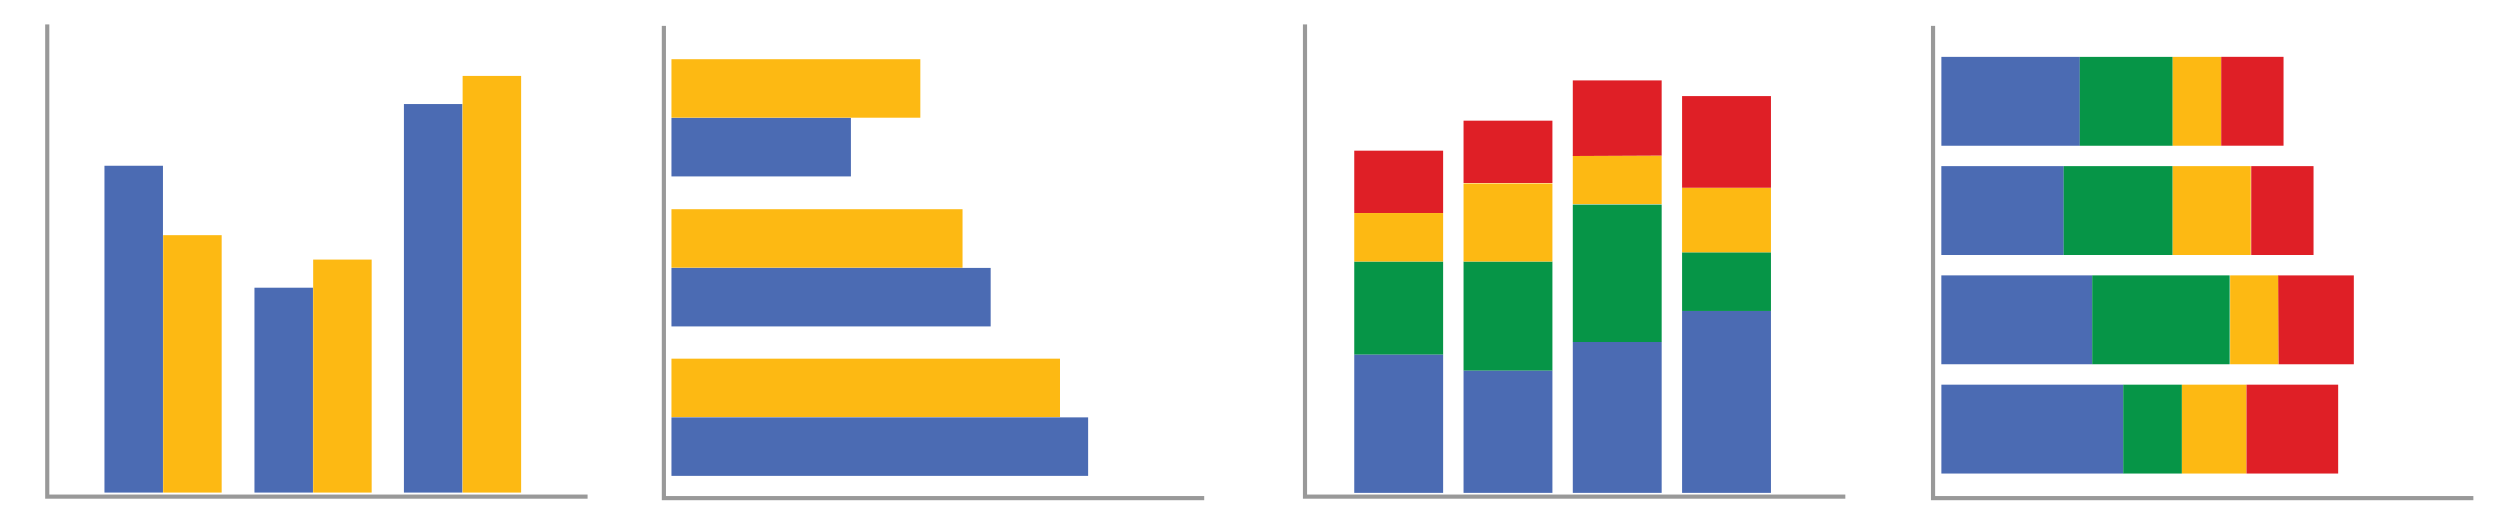 <?xml version="1.0" encoding="UTF-8"?><svg id="uuid-88ece682-c01e-41c4-bcb7-a352e54f53fd" xmlns="http://www.w3.org/2000/svg" viewBox="0 0 600 127.19"><rect x="325.02" y="85.06" width="21.33" height="33.23" style="fill:#4b6bb3;"/><rect x="325.02" y="62.77" width="21.33" height="22.31" style="fill:#069547;"/><rect x="325.02" y="51.13" width="21.33" height="11.63" style="fill:#fdb913;"/><rect x="325.02" y="36.16" width="21.33" height="14.96" style="fill:#df1f26;"/><rect x="351.25" y="88.91" width="21.33" height="29.38" style="fill:#4b6bb3;"/><rect x="351.25" y="62.77" width="21.33" height="26.16" style="fill:#069547;"/><rect x="351.25" y="44.03" width="21.33" height="18.73" style="fill:#fdb913;"/><rect x="351.25" y="28.96" width="21.33" height="14.96" style="fill:#df1f26;"/><rect x="377.47" y="82.06" width="21.33" height="36.23" style="fill:#4b6bb3;"/><rect x="377.47" y="49.09" width="21.33" height="32.99" style="fill:#069547;"/><rect x="377.47" y="37.35" width="21.33" height="11.63" style="fill:#fdb913;"/><polygon points="398.8 19.29 377.47 19.29 377.47 37.44 398.8 37.34 398.8 19.29" style="fill:#df1f26;"/><rect x="403.7" y="74.61" width="21.33" height="43.68" style="fill:#4b6bb3;"/><rect x="403.7" y="60.56" width="21.33" height="14.07" style="fill:#069547;"/><rect x="403.7" y="45.06" width="21.33" height="15.49" style="fill:#fdb913;"/><rect x="403.7" y="23.06" width="21.33" height="22" style="fill:#df1f26;"/><rect x="25.07" y="39.78" width="14.04" height="78.44" style="fill:#4b6bb3;"/><rect x="39.16" y="56.44" width="14.04" height="61.78" style="fill:#fdb913;"/><rect x="61.07" y="69.05" width="14.04" height="49.17" style="fill:#4b6bb3;"/><rect x="75.16" y="62.3" width="14.04" height="55.92" style="fill:#fdb913;"/><rect x="96.94" y="24.97" width="14.04" height="93.25" style="fill:#4b6bb3;"/><rect x="111.03" y="18.22" width="14.04" height="100" style="fill:#fdb913;"/><rect x="161.15" y="14.21" width="59.73" height="14.04" style="fill:#fdb913;"/><rect x="161.15" y="28.3" width="43.07" height="14.04" style="fill:#4b6bb3;"/><rect x="161.15" y="50.21" width="69.86" height="14.04" style="fill:#fdb913;"/><rect x="161.15" y="64.3" width="76.61" height="14.04" style="fill:#4b6bb3;"/><rect x="161.15" y="86.08" width="93.25" height="14.04" style="fill:#fdb913;"/><rect x="161.15" y="100.17" width="100" height="14.04" style="fill:#4b6bb3;"/><rect x="471.88" y="7.69" width="21.33" height="33.23" transform="translate(506.85 -458.23) rotate(90)" style="fill:#4b6bb3;"/><rect x="499.63" y="13.15" width="21.33" height="22.31" transform="translate(534.6 -485.98) rotate(90)" style="fill:#069547;"/><rect x="516.61" y="18.49" width="21.33" height="11.63" transform="translate(551.57 -502.96) rotate(90)" style="fill:#fdb913;"/><rect x="529.91" y="16.83" width="21.33" height="14.96" transform="translate(564.88 -516.27) rotate(90)" style="fill:#df1f26;"/><rect x="469.95" y="35.84" width="21.33" height="29.38" transform="translate(531.14 -430.08) rotate(90)" style="fill:#4b6bb3;"/><rect x="497.7" y="37.45" width="21.33" height="26.16" transform="translate(558.89 -457.83) rotate(90)" style="fill:#069547;"/><rect x="520.15" y="41.17" width="21.33" height="18.73" transform="translate(581.35 -480.28) rotate(90)" style="fill:#fdb913;"/><rect x="537.11" y="43.05" width="21.33" height="14.96" transform="translate(598.3 -497.24) rotate(90)" style="fill:#df1f26;"/><rect x="473.37" y="58.64" width="21.33" height="36.23" transform="translate(560.79 -407.28) rotate(90)" style="fill:#4b6bb3;"/><rect x="507.96" y="60.26" width="21.33" height="32.99" transform="translate(595.38 -441.87) rotate(90)" style="fill:#069547;"/><rect x="530.38" y="70.94" width="21.33" height="11.63" transform="translate(617.8 -464.29) rotate(90)" style="fill:#fdb913;"/><polygon points="564.92 87.42 564.92 66.09 546.77 66.09 546.87 87.42 564.92 87.42" style="fill:#df1f26;"/><rect x="477.1" y="81.14" width="21.33" height="43.68" transform="translate(590.75 -384.78) rotate(90)" style="fill:#4b6bb3;"/><rect x="505.96" y="95.95" width="21.33" height="14.07" transform="translate(619.6 -413.64) rotate(90)" style="fill:#069547;"/><rect x="520.74" y="95.24" width="21.33" height="15.49" transform="translate(634.39 -428.42) rotate(90)" style="fill:#fdb913;"/><rect x="539.49" y="91.98" width="21.33" height="22" transform="translate(653.14 -447.17) rotate(90)" style="fill:#df1f26;"/><polyline points="11.34 5.86 11.34 119.19 141.02 119.19" style="fill:none; stroke:#999; stroke-miterlimit:10;"/><polyline points="313.2 5.86 313.2 119.19 442.88 119.19" style="fill:none; stroke:#999; stroke-miterlimit:10;"/><polyline points="159.33 6.21 159.33 119.55 289.01 119.55" style="fill:none; stroke:#999; stroke-miterlimit:10;"/><polyline points="463.93 6.21 463.93 119.55 593.61 119.55" style="fill:none; stroke:#999; stroke-miterlimit:10;"/></svg>